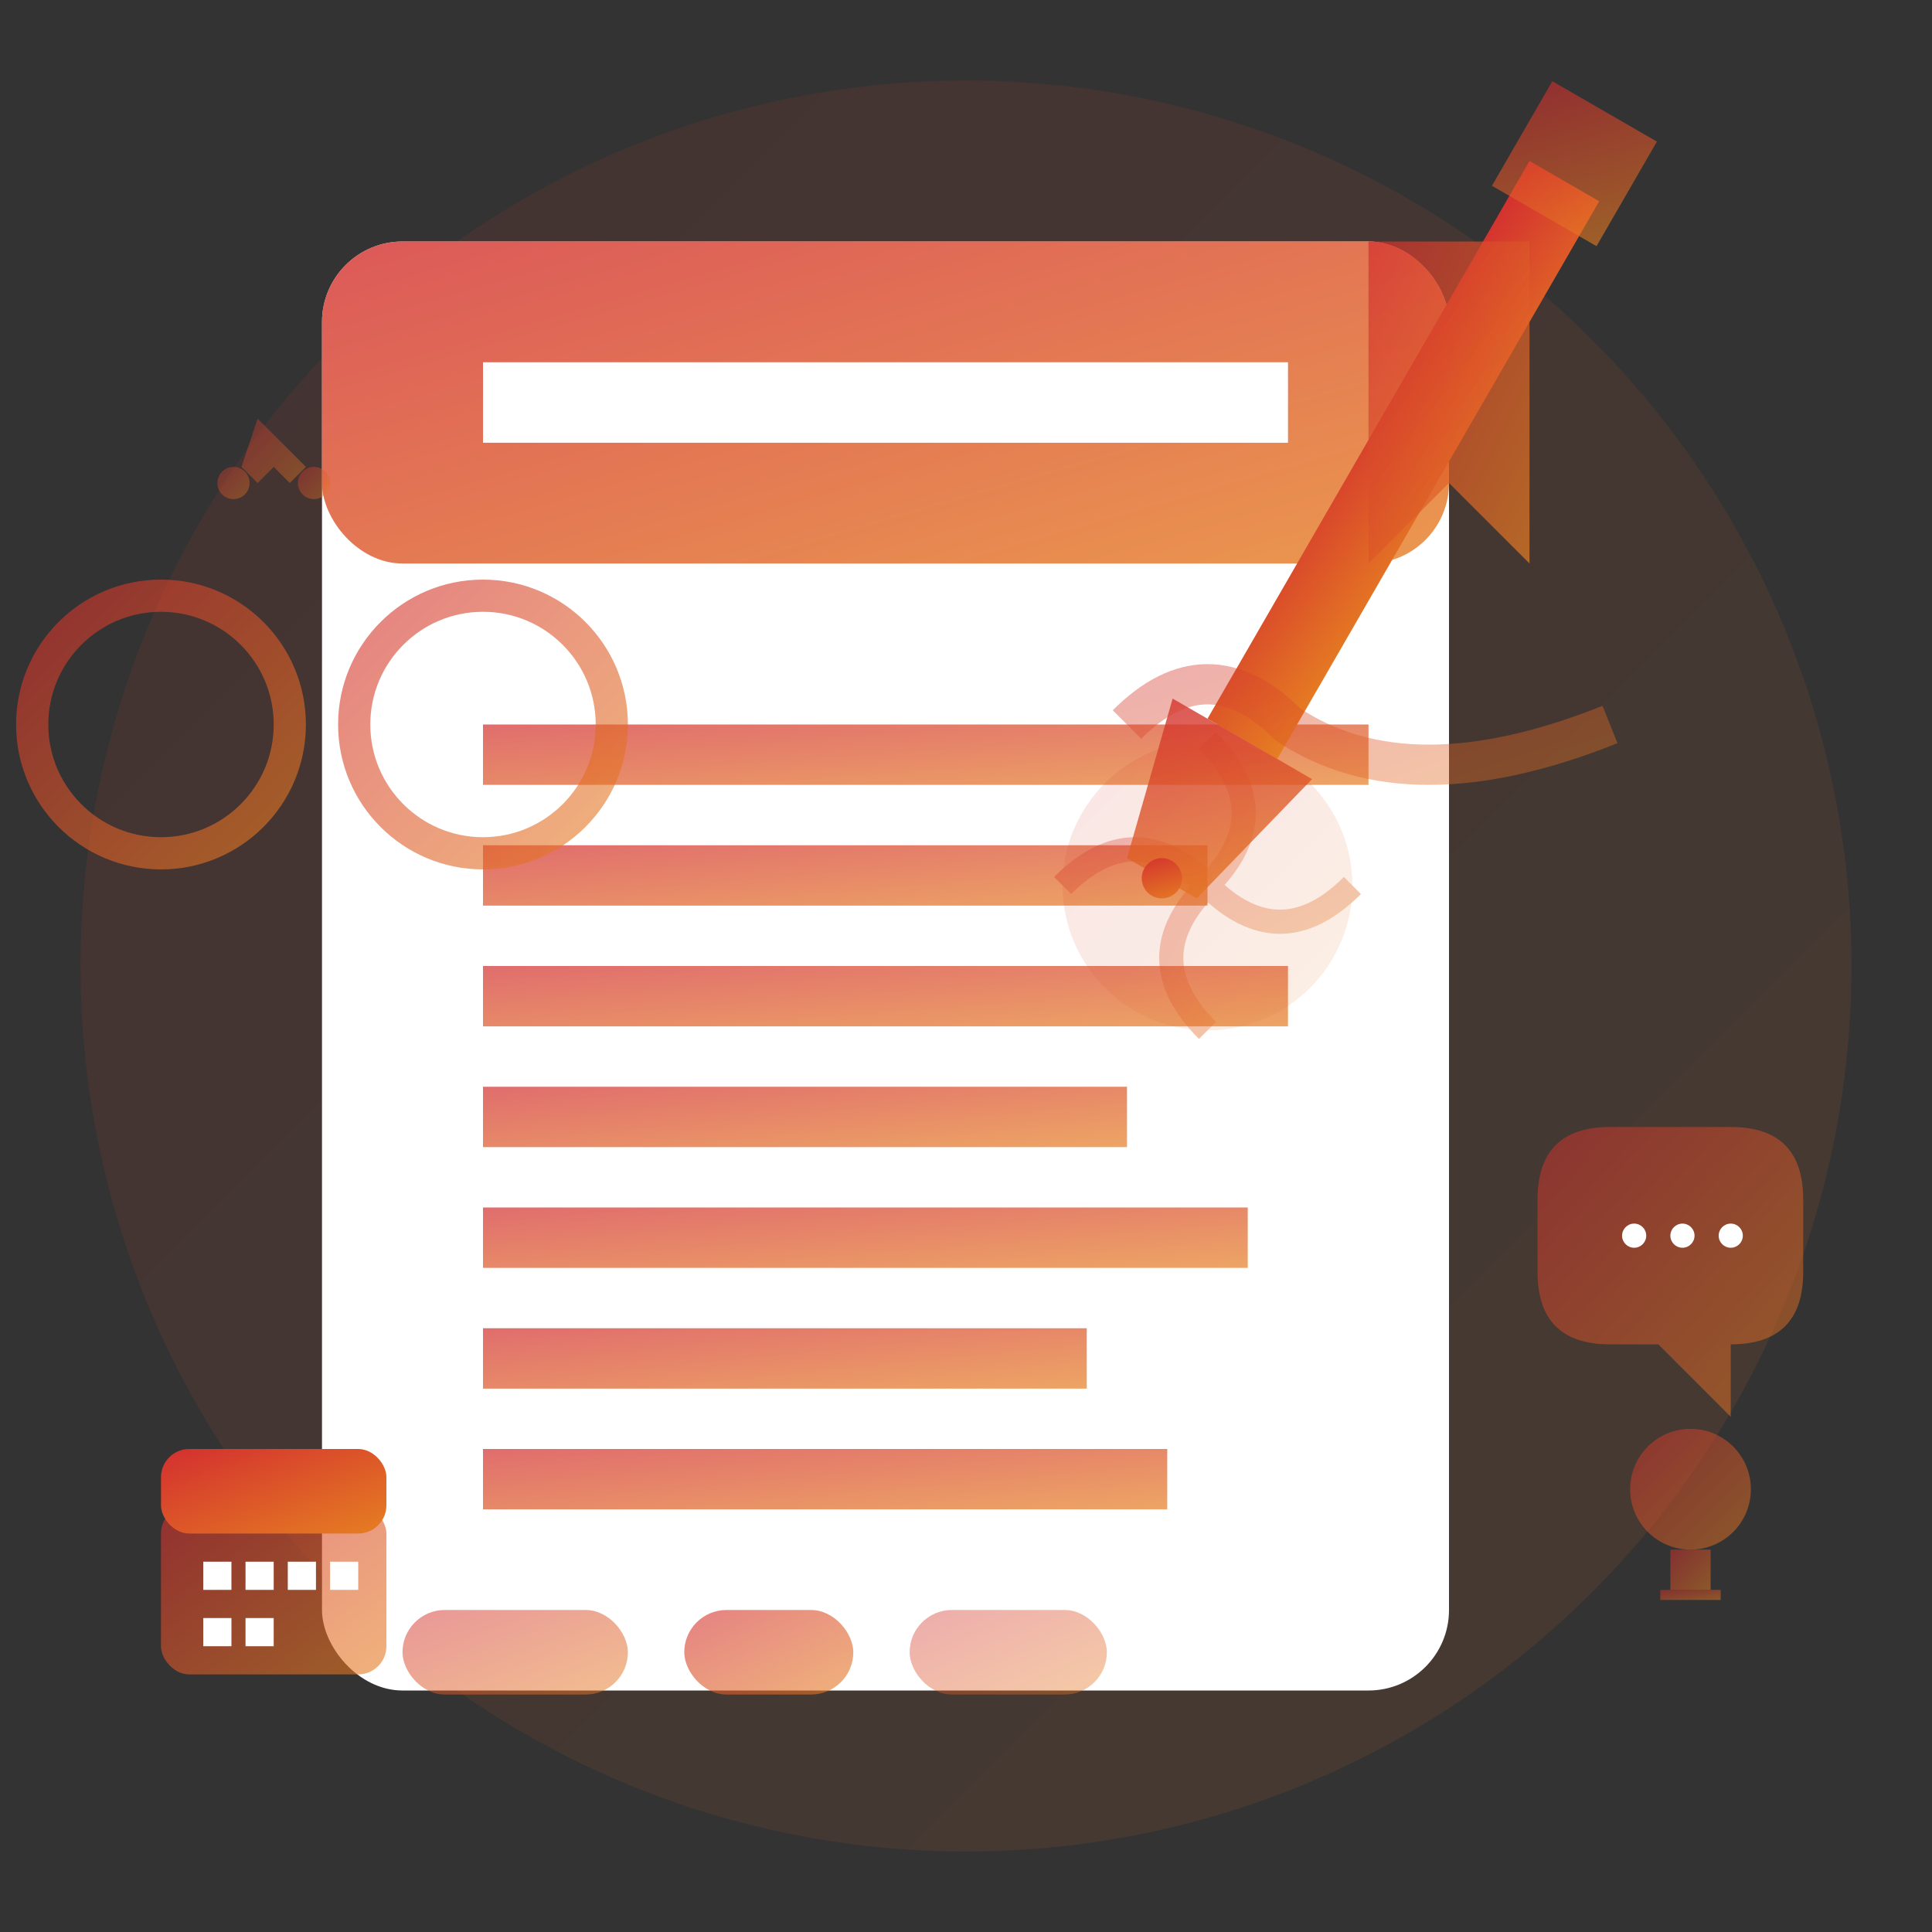 <svg width="48" height="48" viewBox="0 0 48 48" fill="none" xmlns="http://www.w3.org/2000/svg">
  <rect x="0" y="0" width="48" height="48" fill="#333333" stroke="none"/>
  <!-- Blog icon with document, pen, and craft elements -->
  
  <defs>
    <linearGradient id="blogGradient" x1="0%" y1="0%" x2="100%" y2="100%">
      <stop offset="0%" stop-color="#d32f2f"/>
      <stop offset="100%" stop-color="#e67e22"/>
    </linearGradient>
  </defs>
  
  <!-- Background circle -->
  <circle cx="24" cy="24" r="22" fill="url(#blogGradient)" opacity="0.1"/>
  
  <!-- Main document/blog post -->
  <rect x="8" y="6" width="28" height="36" rx="2" fill="#ffffff"/>
  <rect x="8" y="6" width="28" height="8" rx="2" fill="url(#blogGradient)" opacity="0.8"/>
  
  <!-- Blog post title area -->
  <rect x="12" y="9" width="20" height="2" fill="#ffffff"/>
  
  <!-- Blog content lines -->
  <g opacity="0.7">
    <rect x="12" y="18" width="22" height="1.5" fill="url(#blogGradient)"/>
    <rect x="12" y="21" width="18" height="1.5" fill="url(#blogGradient)"/>
    <rect x="12" y="24" width="20" height="1.5" fill="url(#blogGradient)"/>
    <rect x="12" y="27" width="16" height="1.5" fill="url(#blogGradient)"/>
    <rect x="12" y="30" width="19" height="1.5" fill="url(#blogGradient)"/>
    <rect x="12" y="33" width="15" height="1.5" fill="url(#blogGradient)"/>
    <rect x="12" y="36" width="17" height="1.5" fill="url(#blogGradient)"/>
  </g>
  
  <!-- Craft-themed blog illustration -->
  <g transform="translate(30,22) scale(0.6)" opacity="0.4">
    <!-- Small craft illustration in blog -->
    <circle cx="0" cy="0" r="6" fill="url(#blogGradient)" opacity="0.3"/>
    <!-- Yarn ball representation -->
    <path d="M-6 0 Q-3 -3 0 0 Q3 3 6 0" stroke="url(#blogGradient)" stroke-width="1" fill="none"/>
    <path d="M0 -6 Q3 -3 0 0 Q-3 3 0 6" stroke="url(#blogGradient)" stroke-width="1" fill="none"/>
  </g>
  
  <!-- Writing pen/pencil -->
  <g transform="translate(38,4) rotate(30)">
    <rect x="0" y="0" width="2" height="16" fill="url(#blogGradient)"/>
    <path d="M-1 16 L3 16 L2 20 L0 20 Z" fill="url(#blogGradient)" opacity="0.8"/>
    <rect x="-0.5" y="-2" width="3" height="3" fill="url(#blogGradient)" opacity="0.6"/>
    <!-- Pen tip -->
    <circle cx="1" cy="20" r="0.5" fill="url(#blogGradient)"/>
  </g>
  
  <!-- Writing/ink trail -->
  <g opacity="0.4">
    <path d="M40 18 Q35 20 32 18 Q30 16 28 18" stroke="url(#blogGradient)" stroke-width="1" fill="none"/>
  </g>
  
  <!-- Blog categories/tags -->
  <g transform="translate(10,40) scale(0.7)">
    <rect x="0" y="0" width="8" height="3" rx="1.5" fill="url(#blogGradient)" opacity="0.5"/>
    <rect x="10" y="0" width="6" height="3" rx="1.5" fill="url(#blogGradient)" opacity="0.6"/>
    <rect x="18" y="0" width="7" height="3" rx="1.5" fill="url(#blogGradient)" opacity="0.4"/>
  </g>
  
  <!-- Reading glasses -->
  <g transform="translate(4,18) scale(0.8)" opacity="0.6">
    <circle cx="0" cy="0" r="4" fill="none" stroke="url(#blogGradient)" stroke-width="1"/>
    <circle cx="10" cy="0" r="4" fill="none" stroke="url(#blogGradient)" stroke-width="1"/>
    <line x1="4" y1="0" x2="6" y2="0" stroke="url(#blogGradient)" stroke-width="1"/>
  </g>
  
  <!-- Comment/interaction bubbles -->
  <g transform="translate(40,28) scale(0.6)">
    <path d="M0 0 Q-3 0 -3 3 L-3 6 Q-3 9 0 9 L2 9 L5 12 L5 9 Q8 9 8 6 L8 3 Q8 0 5 0 Z" fill="url(#blogGradient)" opacity="0.5"/>
    <circle cx="1" cy="4.5" r="0.5" fill="#ffffff"/>
    <circle cx="3" cy="4.5" r="0.5" fill="#ffffff"/>
    <circle cx="5" cy="4.5" r="0.5" fill="#ffffff"/>
  </g>
  
  <!-- Calendar/date indicator -->
  <g transform="translate(4,36) scale(0.7)">
    <rect x="0" y="2" width="8" height="6" rx="1" fill="url(#blogGradient)" opacity="0.6"/>
    <rect x="0" y="0" width="8" height="3" rx="1" fill="url(#blogGradient)"/>
    <rect x="1.5" y="4" width="1" height="1" fill="#ffffff"/>
    <rect x="3" y="4" width="1" height="1" fill="#ffffff"/>
    <rect x="4.5" y="4" width="1" height="1" fill="#ffffff"/>
    <rect x="6" y="4" width="1" height="1" fill="#ffffff"/>
    <rect x="1.5" y="6" width="1" height="1" fill="#ffffff"/>
    <rect x="3" y="6" width="1" height="1" fill="#ffffff"/>
    <!-- Hooks for calendar -->
    <line x1="2" y1="-1" x2="2" y2="1" stroke="url(#blogGradient)" stroke-width="0.8"/>
    <line x1="6" y1="-1" x2="6" y2="1" stroke="url(#blogGradient)" stroke-width="0.8"/>
  </g>
  
  <!-- Bookmark -->
  <g transform="translate(34,6)">
    <path d="M0 0 L4 0 L4 8 L2 6 L0 8 Z" fill="url(#blogGradient)" opacity="0.7"/>
  </g>
  
  <!-- Craft inspiration elements -->
  <!-- Small craft tools around blog -->
  <g transform="translate(6,10) scale(0.4)" opacity="0.4">
    <!-- Mini scissors -->
    <path d="M1 1 L4 4 L3 5 L2 4 L1 5 L0 4 Z" fill="url(#blogGradient)"/>
    <circle cx="-0.5" cy="5" r="1" fill="url(#blogGradient)"/>
    <circle cx="4.5" cy="5" r="1" fill="url(#blogGradient)"/>
  </g>
  
  <!-- Lightbulb for ideas -->
  <g transform="translate(42,38) scale(0.5)">
    <circle cx="0" cy="-2" r="3" fill="url(#blogGradient)" opacity="0.5"/>
    <rect x="-1" y="1" width="2" height="2" fill="url(#blogGradient)" opacity="0.5"/>
    <rect x="-1.5" y="3" width="3" height="0.5" fill="url(#blogGradient)" opacity="0.5"/>
  </g>
</svg>
